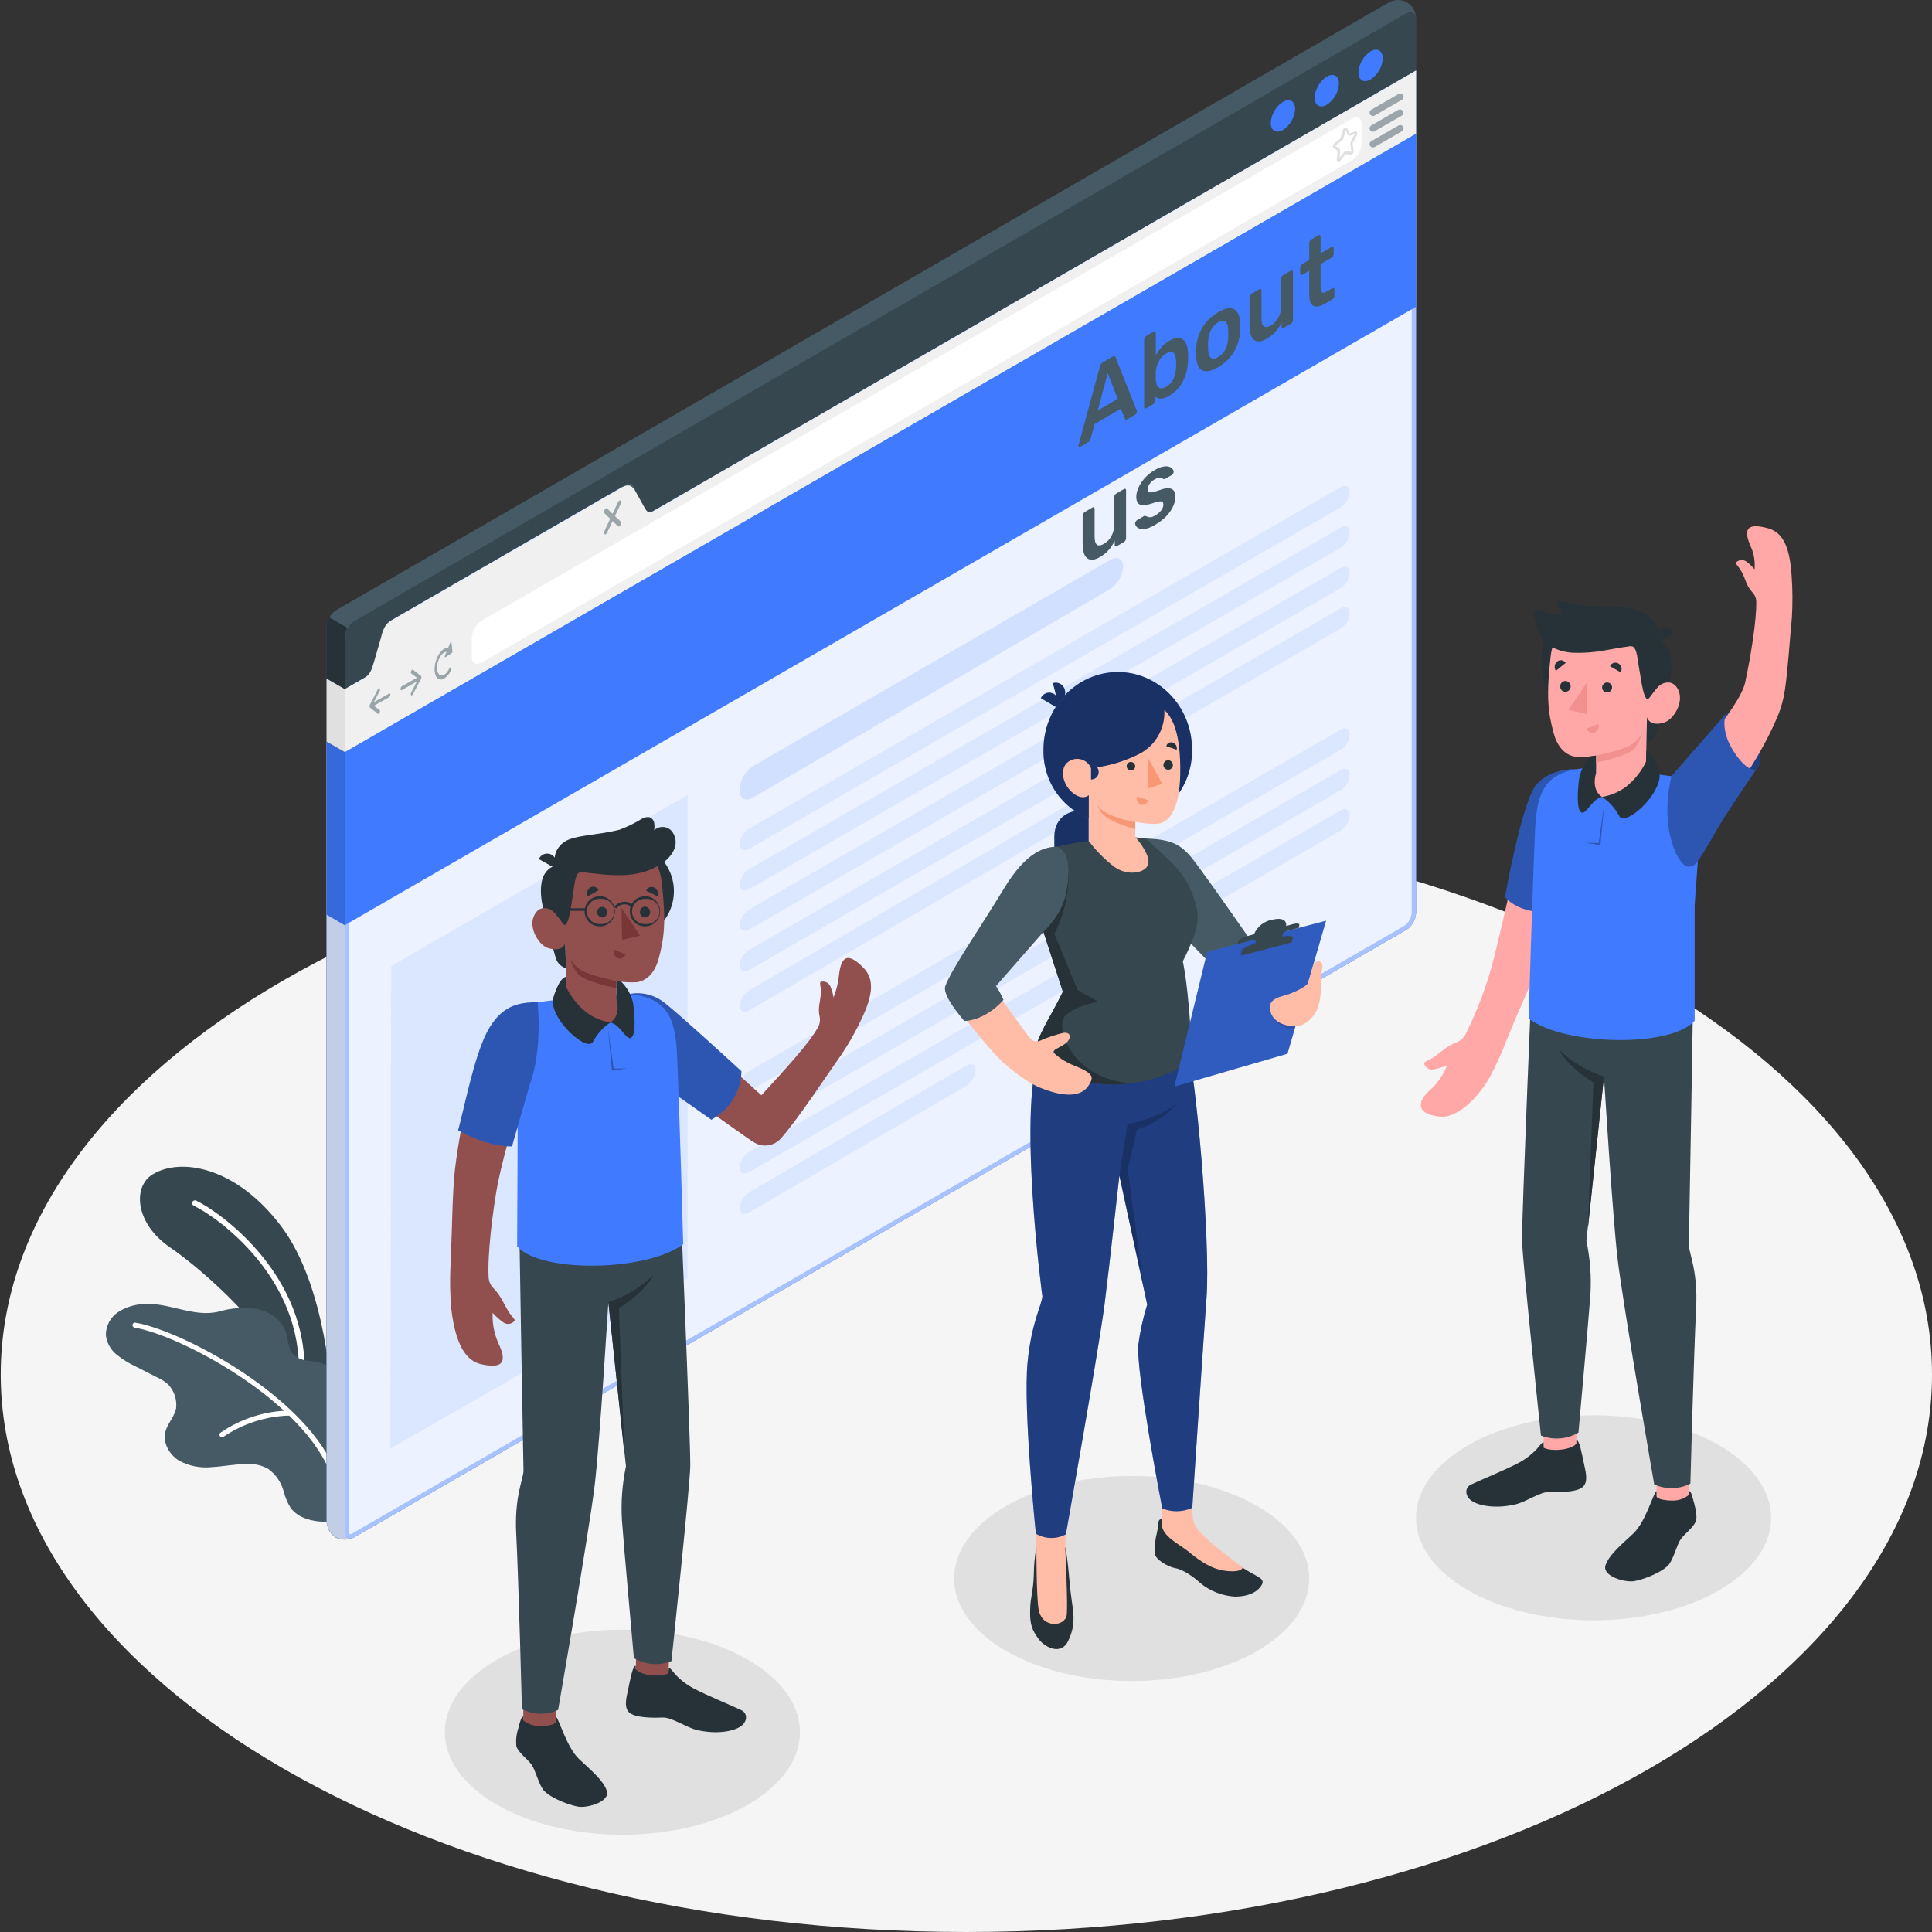 <svg width="400" height="400" viewBox="0 0 400 400" fill="none" xmlns="http://www.w3.org/2000/svg">
<rect x="0" y="0" width="400" height="400" fill="#333333" stroke="none"/>
<path d="M200.077 399.999C310.492 399.999 400.001 348.322 400.001 284.576C400.001 220.829 310.492 169.152 200.077 169.152C89.662 169.152 0.152 220.829 0.152 284.576C0.152 348.322 89.662 399.999 200.077 399.999Z" fill="#F5F5F5"/>
<path d="M234.297 348.031C254.599 348.031 271.057 338.53 271.057 326.809C271.057 315.088 254.599 305.586 234.297 305.586C213.995 305.586 197.537 315.088 197.537 326.809C197.537 338.53 213.995 348.031 234.297 348.031Z" fill="#E0E0E0"/>
<path d="M329.928 335.465C350.23 335.465 366.688 325.963 366.688 314.242C366.688 302.521 350.23 293.02 329.928 293.02C309.626 293.02 293.168 302.521 293.168 314.242C293.168 325.963 309.626 335.465 329.928 335.465Z" fill="#E0E0E0"/>
<path d="M128.858 379.855C149.16 379.855 165.618 370.354 165.618 358.633C165.618 346.912 149.16 337.41 128.858 337.41C108.556 337.41 92.098 346.912 92.098 358.633C92.098 370.354 108.556 379.855 128.858 379.855Z" fill="#E0E0E0"/>
<path d="M68.607 288.848C68.607 288.848 67.648 266.408 58.24 253.918C48.833 241.428 37.302 239.634 31.59 243.151C27.414 245.71 27.974 253.314 35.196 258.253C42.419 263.193 56.339 275.852 58.516 284.104L68.607 288.848Z" fill="#37474F"/>
<path d="M62.388 285.581C62.236 285.57 62.094 285.499 61.993 285.385C61.891 285.27 61.839 285.121 61.846 284.968C62.815 264.607 44.968 251.913 40.108 249.63C39.969 249.564 39.861 249.446 39.807 249.301C39.754 249.157 39.76 248.997 39.824 248.857C39.891 248.717 40.011 248.608 40.157 248.555C40.303 248.502 40.464 248.508 40.606 248.572C45.589 250.935 64.005 264.021 63.01 284.995C63.001 285.149 62.931 285.293 62.817 285.396C62.702 285.499 62.551 285.553 62.397 285.546L62.388 285.581Z" fill="white"/>
<path d="M64.166 281.758C62.884 281.741 61.65 281.261 60.693 280.408C59.6 279.209 59.689 277.37 59.183 275.824C58.356 273.283 55.851 271.56 53.239 271.018C50.591 270.605 47.884 270.787 45.315 271.551C40.074 272.839 35.037 269.615 29.787 269.997C27.893 270.057 26.05 270.632 24.457 271.658C23.671 272.178 23.027 272.885 22.583 273.717C22.14 274.548 21.91 275.477 21.916 276.419C22.096 277.979 22.873 279.408 24.084 280.408C25.298 281.405 26.635 282.241 28.064 282.895L32.674 285.249C33.471 285.603 34.206 286.083 34.851 286.671C35.46 287.323 35.919 288.101 36.197 288.95C36.474 289.798 36.564 290.697 36.459 291.583C36.103 293.36 34.682 294.71 34.229 296.452C33.669 298.735 35.064 301.178 37.072 302.412C39.157 303.541 41.537 304.006 43.894 303.745C46.248 303.612 48.576 303.141 50.93 303.096C52.523 302.982 54.114 303.331 55.514 304.1C57.094 305.245 58.233 306.898 58.738 308.782C59.044 309.991 59.529 311.146 60.178 312.211C60.978 313.222 62.055 313.978 63.278 314.387C65.643 315.258 68.242 315.258 70.607 314.387C72.552 313.641 73.503 311.447 74.231 309.546C74.959 307.556 75.306 305.446 75.253 303.327C75.141 297.882 73.91 292.518 71.637 287.568C70.545 285.294 68.972 283.02 66.556 282.238C65.773 282.015 64.974 281.854 64.166 281.758Z" fill="#455A64"/>
<path d="M69.214 306.174C69.107 306.174 69.002 306.141 68.914 306.079C68.827 306.017 68.761 305.929 68.725 305.827C63.244 290.112 37.313 276.441 27.861 274.868C27.794 274.857 27.73 274.833 27.672 274.797C27.614 274.761 27.564 274.714 27.525 274.659C27.485 274.604 27.457 274.541 27.441 274.475C27.426 274.409 27.424 274.34 27.435 274.273C27.446 274.206 27.47 274.142 27.506 274.084C27.542 274.026 27.589 273.976 27.644 273.937C27.699 273.897 27.762 273.869 27.828 273.853C27.894 273.838 27.963 273.836 28.03 273.847C37.695 275.446 64.141 289.42 69.782 305.481C69.806 305.546 69.817 305.614 69.814 305.683C69.81 305.752 69.793 305.819 69.763 305.882C69.734 305.944 69.692 305.999 69.64 306.045C69.588 306.09 69.528 306.125 69.463 306.147C69.383 306.175 69.298 306.184 69.214 306.174Z" fill="white"/>
<path d="M45.9 297.552C45.801 297.544 45.706 297.507 45.628 297.446C45.549 297.385 45.49 297.303 45.457 297.209C45.424 297.115 45.419 297.013 45.442 296.916C45.466 296.82 45.517 296.732 45.59 296.663C49.83 293.73 54.844 292.12 59.999 292.035C60.125 292.052 60.241 292.114 60.325 292.209C60.408 292.305 60.455 292.428 60.455 292.555C60.455 292.682 60.408 292.805 60.325 292.901C60.241 292.996 60.125 293.058 59.999 293.075C55.068 293.194 50.277 294.736 46.203 297.516C46.107 297.557 46.002 297.57 45.9 297.552Z" fill="white"/>
<path d="M69.497 318.322C68.938 317.942 68.476 317.436 68.149 316.845C67.822 316.254 67.638 315.595 67.613 314.92V129.797C67.652 129.101 67.854 128.424 68.203 127.82C68.551 127.217 69.037 126.704 69.621 126.323L287.41 0.577C287.989 0.213 288.656 0.014 289.34 0.001C290.023 -0.012 290.698 0.161 291.29 0.503C291.882 0.845 292.37 1.342 292.701 1.94C293.031 2.539 293.192 3.216 293.167 3.9V189.032C293.128 189.728 292.926 190.405 292.577 191.008C292.228 191.611 291.743 192.124 291.159 192.505L73.37 318.251C72.775 318.564 72.114 318.734 71.442 318.746C70.769 318.759 70.103 318.613 69.497 318.322Z" fill="#455A64"/>
<path d="M72.988 318.419H72.908C72.847 318.455 72.781 318.482 72.712 318.499H72.561C72.472 318.53 72.38 318.551 72.286 318.561C72.226 318.585 72.163 318.6 72.1 318.605L71.797 318.65C71.005 318.757 70.198 318.618 69.488 318.25C68.93 317.872 68.469 317.368 68.144 316.778C67.818 316.188 67.636 315.53 67.613 314.857V153.523L71.38 155.7V317.086C71.38 317.975 71.833 318.525 72.49 318.525C72.579 318.539 72.668 318.539 72.757 318.525C72.839 318.502 72.917 318.466 72.988 318.419Z" fill="#407BFF"/>
<path opacity="0.81" d="M72.988 318.419H72.908C72.847 318.455 72.781 318.482 72.712 318.499H72.561C72.472 318.53 72.38 318.551 72.286 318.561C72.226 318.585 72.163 318.6 72.1 318.605L71.797 318.65C71.005 318.757 70.198 318.618 69.488 318.25C68.93 317.872 68.469 317.368 68.144 316.778C67.818 316.188 67.636 315.53 67.613 314.857V153.523L71.38 155.7V317.086C71.38 317.975 71.833 318.525 72.49 318.525C72.579 318.539 72.668 318.539 72.757 318.525C72.839 318.502 72.917 318.466 72.988 318.419Z" fill="#E0E0E0"/>
<path d="M71.372 155.7L67.606 153.523V189.368L71.372 191.563V155.7Z" fill="#407BFF"/>
<path opacity="0.15" d="M71.372 155.7L67.606 153.523V189.368L71.372 191.563V155.7Z" fill="black"/>
<path d="M71.947 129.993C71.591 130.591 71.393 131.269 71.37 131.965V155.702L67.603 153.525V129.797C67.599 129.718 67.599 129.637 67.603 129.558C67.62 129.39 67.647 129.224 67.683 129.06C67.794 128.626 67.961 128.207 68.18 127.816L71.947 129.993Z" fill="#263238"/>
<path d="M293.165 3.91V14.623L133.518 106.79C132.417 107.429 131.52 106.905 131.52 105.635V101.575C131.52 100.305 130.631 99.798 129.512 100.42L80.892 128.501C80.309 128.882 79.823 129.395 79.474 129.998C79.125 130.601 78.923 131.279 78.885 131.974V136.025C78.847 136.72 78.646 137.397 78.299 138C77.952 138.604 77.468 139.117 76.886 139.499L71.369 142.715V132.054C71.407 131.359 71.607 130.683 71.954 130.079C72.302 129.476 72.786 128.963 73.368 128.581L291.166 2.755C292.267 2.115 293.165 2.631 293.165 3.91Z" fill="#37474F"/>
<path d="M293.174 189.04C293.133 189.734 292.931 190.409 292.582 191.011C292.234 191.613 291.748 192.124 291.166 192.504L73.368 318.25C72.266 318.881 71.369 318.365 71.369 317.086V142.712L76.886 139.532C77.987 138.892 79.782 129.174 80.892 128.534L128.695 100.933C129.805 100.293 132.417 107.471 133.518 106.832L293.165 14.621V189.04H293.174Z" fill="#407BFF"/>
<path opacity="0.9" d="M293.174 189.04C293.133 189.734 292.931 190.409 292.582 191.011C292.234 191.613 291.748 192.124 291.166 192.504L73.368 318.25C72.266 318.881 71.369 318.365 71.369 317.086V142.712L76.886 139.532C77.987 138.892 79.782 129.174 80.892 128.534L128.695 100.933C129.805 100.293 132.417 107.471 133.518 106.832L293.165 14.621V189.04H293.174Z" fill="white"/>
<g opacity="0.4">
<path d="M292.272 16.162V189.043C292.229 189.577 292.066 190.093 291.795 190.555C291.525 191.016 291.153 191.411 290.709 191.709L72.92 317.481C72.785 317.572 72.629 317.624 72.467 317.632C72.263 317.632 72.254 317.188 72.254 317.09V143.187L77.326 140.255C78.108 139.802 78.605 138.248 79.725 134.25C80.131 132.528 80.69 130.845 81.395 129.222L128.806 101.852C129.374 102.625 129.884 103.439 130.334 104.286C131.622 106.543 132.333 107.715 133.363 107.715C133.571 107.715 133.776 107.663 133.959 107.564L292.272 16.162ZM293.161 14.625L133.515 106.791C133.465 106.804 133.413 106.804 133.363 106.791C132.244 106.791 129.97 100.813 128.842 100.813C128.792 100.8 128.74 100.8 128.691 100.813L80.888 128.502C79.778 129.142 77.984 138.861 76.882 139.5L71.365 142.716V317.09C71.365 317.979 71.818 318.52 72.467 318.52C72.781 318.507 73.086 318.416 73.355 318.254L291.162 192.508C291.744 192.128 292.23 191.617 292.578 191.015C292.927 190.413 293.13 189.738 293.17 189.043V14.625H293.161Z" fill="#407BFF"/>
</g>
<path d="M71.369 155.699V191.562L293.165 63.524V27.652L71.369 155.699Z" fill="#407BFF"/>
<path d="M293.165 14.621V27.653L71.369 155.7V142.712L75.482 140.331C76.584 139.692 76.957 138.715 77.481 136.858L78.885 132.008C79.32 130.32 79.773 129.174 80.892 128.534L128.695 100.933C129.805 100.294 130.676 100.222 131.52 101.617L133.234 104.726C133.856 105.819 134.176 106.459 135.277 105.819L293.165 14.621Z" fill="#F0F0F0"/>
<path d="M283.766 10.627C285.161 9.828 286.289 10.476 286.289 12.084C286.241 12.96 285.988 13.812 285.55 14.571C285.112 15.331 284.5 15.976 283.766 16.455C282.38 17.254 281.252 16.606 281.252 14.998C281.3 14.124 281.552 13.273 281.989 12.514C282.426 11.754 283.034 11.108 283.766 10.627Z" fill="#407BFF"/>
<path d="M274.705 15.858C276.09 15.058 277.219 15.707 277.219 17.315C277.171 18.189 276.918 19.04 276.482 19.799C276.045 20.558 275.436 21.204 274.705 21.685C273.31 22.485 272.182 21.836 272.182 20.229C272.229 19.353 272.482 18.501 272.921 17.741C273.359 16.982 273.97 16.337 274.705 15.858Z" fill="#407BFF"/>
<path d="M265.619 21.088C267.004 20.289 268.142 20.937 268.142 22.545C268.092 23.42 267.838 24.271 267.4 25.03C266.962 25.79 266.352 26.435 265.619 26.916C264.224 27.724 263.096 27.067 263.096 25.459C263.143 24.583 263.396 23.731 263.835 22.972C264.273 22.213 264.884 21.567 265.619 21.088Z" fill="#407BFF"/>
<path opacity="0.5" d="M80.553 143.6L77.409 145.377L78.608 143.076C78.656 142.989 78.68 142.891 78.68 142.792C78.68 142.693 78.656 142.595 78.608 142.508C78.519 142.401 78.359 142.508 78.253 142.676L76.547 145.963C76.543 146.005 76.543 146.046 76.547 146.088C76.543 146.144 76.543 146.2 76.547 146.256C76.542 146.307 76.542 146.357 76.547 146.407C76.543 146.431 76.543 146.455 76.547 146.478L78.253 147.793C78.278 147.809 78.307 147.817 78.337 147.817C78.367 147.817 78.396 147.809 78.421 147.793C78.503 147.727 78.567 147.641 78.608 147.545C78.697 147.331 78.688 147.091 78.608 147.011L77.409 146.123L80.553 144.346C80.636 144.283 80.702 144.2 80.747 144.106C80.791 144.012 80.814 143.909 80.811 143.805C80.811 143.6 80.696 143.529 80.553 143.6Z" fill="#455A64"/>
<path opacity="0.5" d="M83.181 142.093L86.326 140.317L85.127 139.428C85.02 139.348 85.011 139.108 85.127 138.895C85.242 138.682 85.376 138.567 85.482 138.647L87.188 139.961C87.21 139.978 87.228 139.999 87.241 140.023C87.25 140.07 87.25 140.119 87.241 140.166C87.25 140.221 87.25 140.279 87.241 140.334C87.241 140.334 87.241 140.334 87.241 140.379C87.227 140.422 87.209 140.463 87.188 140.503L85.482 143.755C85.445 143.834 85.387 143.902 85.313 143.95C85.288 143.974 85.255 143.988 85.22 143.988C85.185 143.988 85.152 143.974 85.127 143.95C85.077 143.864 85.051 143.766 85.051 143.666C85.051 143.566 85.077 143.468 85.127 143.381L86.326 141.072L83.181 142.893C83.039 142.973 82.933 142.893 82.933 142.644C82.927 142.539 82.947 142.434 82.99 142.338C83.033 142.243 83.099 142.159 83.181 142.093Z" fill="#455A64"/>
<path opacity="0.5" d="M93.482 133.028C93.482 132.841 93.295 132.868 93.215 133.072L92.78 134.129C92.043 134.05 91.154 134.76 90.55 136.039C89.778 137.683 89.778 139.593 90.55 140.383C90.74 140.561 90.986 140.667 91.245 140.683C91.504 140.699 91.761 140.625 91.972 140.472C92.6 140.051 93.091 139.455 93.384 138.758C93.433 138.674 93.459 138.579 93.459 138.482C93.459 138.386 93.433 138.29 93.384 138.207C93.278 138.109 93.118 138.207 93.02 138.411C92.443 139.637 91.492 140.188 90.915 139.628C90.337 139.069 90.328 137.612 90.915 136.377C91.323 135.489 91.918 134.982 92.443 134.956L92.114 135.746C92.034 135.951 92.114 136.146 92.238 136.057L93.526 135.222C93.576 135.178 93.614 135.123 93.639 135.061C93.663 134.999 93.673 134.933 93.668 134.867L93.482 133.028Z" fill="#455A64"/>
<path opacity="0.5" d="M127.319 106.843L128.465 104.409C128.532 104.294 128.567 104.164 128.567 104.031C128.567 103.898 128.532 103.768 128.465 103.654C128.331 103.529 128.109 103.654 127.976 103.938L126.83 106.363L125.675 105.262C125.542 105.128 125.32 105.262 125.187 105.546C125.119 105.66 125.084 105.791 125.084 105.923C125.084 106.056 125.119 106.186 125.187 106.301L126.333 107.402L125.187 109.845C125.119 109.96 125.084 110.09 125.084 110.223C125.084 110.356 125.119 110.486 125.187 110.6C125.222 110.629 125.266 110.645 125.311 110.645C125.356 110.645 125.4 110.629 125.435 110.6C125.545 110.532 125.63 110.429 125.675 110.307L126.83 107.873L127.976 108.984C128.01 109.012 128.052 109.027 128.096 109.027C128.14 109.027 128.182 109.012 128.216 108.984C128.326 108.913 128.413 108.811 128.465 108.691C128.532 108.576 128.567 108.446 128.567 108.313C128.567 108.18 128.532 108.05 128.465 107.935L127.319 106.843Z" fill="#455A64"/>
<path d="M97.682 136.016V131.965C97.723 131.27 97.927 130.594 98.277 129.992C98.627 129.391 99.114 128.88 99.698 128.501L279.901 24.564C281.011 23.924 281.909 24.439 281.909 25.718V29.716C281.87 30.412 281.668 31.089 281.319 31.692C280.971 32.296 280.485 32.809 279.901 33.19L99.698 137.18C98.579 137.819 97.682 137.295 97.682 136.016Z" fill="white"/>
<path d="M277.158 33.448C277.111 33.458 277.063 33.458 277.016 33.448C276.922 33.401 276.846 33.324 276.801 33.229C276.756 33.134 276.744 33.027 276.767 32.924L276.962 31.245L276.145 30.659C276.087 30.616 276.04 30.56 276.009 30.495C275.978 30.43 275.964 30.358 275.967 30.286C275.968 30.163 275.995 30.043 276.047 29.932C276.099 29.822 276.175 29.724 276.269 29.646L277.442 28.758C277.481 28.722 277.509 28.676 277.522 28.625L278.046 26.901C278.076 26.775 278.141 26.661 278.234 26.571C278.327 26.481 278.444 26.42 278.57 26.395C278.649 26.392 278.728 26.413 278.796 26.453C278.863 26.494 278.918 26.554 278.952 26.626L279.423 27.639L280.489 27.23C280.564 27.198 280.647 27.19 280.727 27.207C280.806 27.225 280.879 27.267 280.933 27.328C281.003 27.434 281.04 27.559 281.04 27.687C281.04 27.815 281.003 27.94 280.933 28.047L280.045 29.646C280.036 29.693 280.036 29.741 280.045 29.788L280.249 31.236C280.261 31.355 280.247 31.474 280.207 31.587C280.167 31.699 280.103 31.801 280.018 31.885C279.971 31.941 279.911 31.985 279.843 32.013C279.774 32.041 279.701 32.052 279.627 32.045L278.57 31.911L277.549 33.279C277.499 33.334 277.439 33.377 277.371 33.406C277.304 33.435 277.231 33.45 277.158 33.448ZM276.483 30.188L277.3 30.774C277.369 30.832 277.42 30.907 277.45 30.991C277.48 31.075 277.486 31.166 277.469 31.254L277.371 32.64L278.259 31.52C278.31 31.448 278.378 31.39 278.457 31.351C278.537 31.313 278.624 31.294 278.712 31.299L279.77 31.432C279.77 31.432 279.814 31.29 279.77 31.218L279.565 29.77C279.551 29.61 279.585 29.449 279.663 29.309L280.551 27.709L279.574 28.083C279.527 28.103 279.477 28.114 279.426 28.115C279.376 28.115 279.325 28.106 279.278 28.087C279.231 28.068 279.188 28.04 279.152 28.004C279.116 27.968 279.087 27.925 279.068 27.878L278.632 26.99L278.108 28.713C278.065 28.872 277.971 29.012 277.842 29.113L276.669 30.002C276.586 30.039 276.52 30.105 276.483 30.188Z" fill="#E0E0E0"/>
<g opacity="0.5">
<path d="M284.257 24.011C284.103 24.012 283.953 23.963 283.83 23.869C283.708 23.776 283.62 23.645 283.58 23.497C283.54 23.348 283.551 23.19 283.611 23.049C283.671 22.907 283.776 22.789 283.91 22.714L289.542 19.462C289.621 19.416 289.708 19.386 289.799 19.374C289.889 19.361 289.981 19.367 290.069 19.39C290.157 19.413 290.24 19.453 290.313 19.508C290.386 19.563 290.447 19.632 290.493 19.711C290.539 19.79 290.569 19.877 290.582 19.967C290.594 20.058 290.588 20.15 290.565 20.238C290.542 20.326 290.502 20.409 290.447 20.482C290.392 20.554 290.323 20.616 290.244 20.662L284.603 23.922C284.497 23.981 284.378 24.012 284.257 24.011Z" fill="#455A64"/>
<path d="M284.256 27.27C284.134 27.27 284.014 27.238 283.908 27.177C283.802 27.116 283.714 27.029 283.652 26.923C283.606 26.844 283.576 26.757 283.564 26.666C283.553 26.575 283.559 26.483 283.583 26.394C283.607 26.306 283.648 26.223 283.704 26.151C283.76 26.078 283.83 26.018 283.91 25.973L289.542 22.712C289.701 22.64 289.881 22.628 290.047 22.681C290.213 22.734 290.354 22.847 290.442 22.998C290.53 23.149 290.558 23.327 290.521 23.497C290.485 23.668 290.386 23.819 290.244 23.921L284.603 27.172C284.498 27.234 284.378 27.268 284.256 27.27Z" fill="#455A64"/>
<path d="M284.26 30.522C284.137 30.522 284.017 30.49 283.912 30.429C283.806 30.369 283.717 30.281 283.656 30.176C283.61 30.097 283.58 30.011 283.568 29.92C283.556 29.83 283.563 29.739 283.587 29.651C283.611 29.563 283.652 29.481 283.708 29.41C283.764 29.338 283.834 29.279 283.913 29.234L289.545 25.974C289.624 25.928 289.711 25.898 289.801 25.885C289.892 25.873 289.984 25.878 290.072 25.901C290.16 25.925 290.243 25.965 290.316 26.02C290.389 26.075 290.45 26.144 290.496 26.223C290.542 26.302 290.572 26.389 290.584 26.479C290.597 26.569 290.591 26.661 290.568 26.75C290.545 26.838 290.505 26.921 290.45 26.993C290.395 27.066 290.326 27.127 290.247 27.173L284.606 30.433C284.5 30.493 284.381 30.524 284.26 30.522Z" fill="#455A64"/>
</g>
<path d="M71.372 142.668V155.7L67.606 153.523V140.5L71.372 142.668Z" fill="#E0E0E0"/>
<path d="M223.676 92.495C223.579 92.552 223.488 92.563 223.403 92.528C223.33 92.486 223.294 92.402 223.294 92.275C223.294 92.219 223.306 92.149 223.33 92.064L227.717 75.902C227.753 75.74 227.82 75.582 227.917 75.427C228.026 75.25 228.172 75.109 228.354 75.002L230.337 73.843C230.519 73.736 230.659 73.711 230.756 73.767C230.853 73.808 230.926 73.885 230.974 73.997L235.361 85.031C235.373 85.094 235.379 85.154 235.379 85.21C235.379 85.337 235.343 85.464 235.27 85.59C235.197 85.717 235.112 85.809 235.015 85.866L233.432 86.792C233.262 86.891 233.134 86.923 233.049 86.889C232.977 86.833 232.928 86.77 232.904 86.7L232.048 84.628L226.643 87.788L225.787 90.86C225.763 90.959 225.708 91.082 225.624 91.23C225.551 91.357 225.429 91.47 225.26 91.569L223.676 92.495ZM227.28 84.991L231.411 82.576L229.336 77.274L227.28 84.991ZM242.102 81.934C241.398 82.345 240.809 82.549 240.336 82.544C239.875 82.533 239.493 82.398 239.189 82.139V82.919C239.189 83.06 239.147 83.204 239.062 83.352C238.989 83.493 238.886 83.603 238.753 83.681L237.315 84.521C237.193 84.592 237.09 84.603 237.005 84.555C236.92 84.506 236.878 84.411 236.878 84.271V70.314C236.878 70.174 236.92 70.029 237.005 69.881C237.09 69.733 237.193 69.624 237.315 69.553L238.862 68.648C238.995 68.57 239.098 68.559 239.171 68.615C239.256 68.664 239.299 68.758 239.299 68.899V73.579C239.602 72.994 239.978 72.444 240.427 71.929C240.888 71.392 241.446 70.932 242.102 70.549C242.745 70.173 243.303 69.974 243.776 69.95C244.249 69.926 244.644 70.054 244.959 70.333C245.287 70.592 245.535 70.973 245.705 71.478C245.875 71.983 245.966 72.584 245.978 73.279C245.99 73.525 245.996 73.754 245.996 73.965C245.996 74.161 245.99 74.39 245.978 74.65C245.954 75.395 245.857 76.126 245.687 76.844C245.517 77.548 245.275 78.217 244.959 78.851C244.644 79.485 244.249 80.067 243.776 80.597C243.303 81.112 242.745 81.558 242.102 81.934ZM241.428 80.072C241.95 79.767 242.356 79.403 242.648 78.979C242.939 78.542 243.145 78.077 243.266 77.585C243.4 77.085 243.479 76.575 243.503 76.055C243.527 75.619 243.527 75.197 243.503 74.79C243.479 74.298 243.4 73.88 243.266 73.537C243.145 73.186 242.939 72.969 242.648 72.886C242.356 72.79 241.95 72.894 241.428 73.199C240.943 73.483 240.548 73.84 240.245 74.27C239.942 74.7 239.711 75.158 239.553 75.644C239.396 76.116 239.311 76.566 239.299 76.995C239.287 77.255 239.28 77.532 239.28 77.828C239.28 78.109 239.287 78.372 239.299 78.618C239.323 79.04 239.402 79.422 239.535 79.766C239.681 80.088 239.905 80.294 240.209 80.384C240.524 80.467 240.931 80.362 241.428 80.072ZM252.208 76.025C251.237 76.593 250.418 76.875 249.751 76.872C249.096 76.861 248.592 76.6 248.24 76.089C247.901 75.571 247.706 74.848 247.658 73.921C247.646 73.675 247.64 73.369 247.64 73.004C247.64 72.638 247.646 72.326 247.658 72.066C247.706 71.067 247.907 70.114 248.258 69.206C248.622 68.276 249.132 67.423 249.787 66.646C250.455 65.863 251.262 65.194 252.208 64.641C253.154 64.088 253.955 63.816 254.61 63.827C255.278 63.83 255.787 64.087 256.139 64.599C256.503 65.088 256.71 65.804 256.758 66.746C256.77 66.991 256.776 67.297 256.776 67.662C256.776 68.028 256.77 68.341 256.758 68.601C256.71 69.585 256.509 70.538 256.158 71.461C255.818 72.376 255.314 73.226 254.647 74.009C253.992 74.786 253.179 75.458 252.208 76.025ZM252.208 73.938C252.851 73.562 253.349 73.04 253.7 72.37C254.052 71.686 254.246 70.877 254.283 69.942C254.295 69.725 254.301 69.447 254.301 69.11C254.301 68.772 254.295 68.502 254.283 68.298C254.246 67.42 254.052 66.845 253.7 66.572C253.349 66.3 252.851 66.352 252.208 66.728C251.565 67.104 251.067 67.634 250.716 68.317C250.364 69.001 250.17 69.803 250.133 70.724C250.121 70.942 250.115 71.219 250.115 71.557C250.115 71.894 250.121 72.165 250.133 72.368C250.17 73.261 250.364 73.843 250.716 74.115C251.067 74.373 251.565 74.314 252.208 73.938ZM262.306 70.122C261.565 70.555 260.922 70.741 260.376 70.681C259.842 70.6 259.43 70.293 259.139 69.76C258.847 69.213 258.702 68.455 258.702 67.486V61.561C258.702 61.421 258.744 61.276 258.829 61.128C258.914 60.98 259.017 60.871 259.139 60.8L260.74 59.864C260.874 59.786 260.977 59.775 261.05 59.83C261.135 59.879 261.177 59.974 261.177 60.114V65.912C261.177 67.655 261.838 68.14 263.161 67.366C263.792 66.998 264.289 66.475 264.653 65.798C265.03 65.115 265.218 64.365 265.218 63.55V57.752C265.218 57.612 265.26 57.467 265.345 57.319C265.43 57.171 265.533 57.062 265.654 56.991L267.256 56.054C267.377 55.983 267.481 55.972 267.566 56.021C267.65 56.07 267.693 56.164 267.693 56.305V66.256C267.693 66.397 267.65 66.541 267.566 66.689C267.481 66.837 267.377 66.946 267.256 67.017L265.782 67.879C265.648 67.957 265.539 67.972 265.454 67.923C265.381 67.867 265.345 67.769 265.345 67.629V66.764C265.017 67.448 264.611 68.072 264.126 68.637C263.64 69.201 263.034 69.697 262.306 70.122ZM274.374 62.856C273.646 63.282 273.033 63.492 272.536 63.488C272.039 63.484 271.668 63.264 271.426 62.83C271.183 62.382 271.062 61.721 271.062 60.85V56.064L269.624 56.905C269.503 56.976 269.399 56.987 269.315 56.938C269.23 56.889 269.187 56.795 269.187 56.654V55.431C269.187 55.291 269.23 55.147 269.315 54.999C269.399 54.851 269.503 54.741 269.624 54.67L271.062 53.83V50.33C271.062 50.189 271.098 50.049 271.171 49.908C271.256 49.76 271.365 49.647 271.499 49.569L272.973 48.707C273.094 48.636 273.197 48.625 273.282 48.673C273.367 48.722 273.41 48.817 273.41 48.957V52.457L275.685 51.127C275.806 51.056 275.909 51.045 275.994 51.094C276.079 51.142 276.122 51.237 276.122 51.378V52.6C276.122 52.741 276.079 52.885 275.994 53.033C275.909 53.181 275.806 53.291 275.685 53.362L273.41 54.692V59.267C273.41 59.843 273.495 60.243 273.664 60.467C273.846 60.684 274.156 60.665 274.593 60.409L275.849 59.675C275.97 59.604 276.073 59.593 276.158 59.642C276.243 59.691 276.285 59.785 276.285 59.926V61.233C276.285 61.373 276.243 61.518 276.158 61.666C276.073 61.814 275.97 61.923 275.849 61.994L274.374 62.856ZM227.753 115.322C227.013 115.755 226.37 115.941 225.824 115.881C225.29 115.799 224.877 115.492 224.586 114.96C224.295 114.413 224.149 113.655 224.149 112.685V106.761C224.149 106.621 224.192 106.476 224.277 106.328C224.362 106.18 224.465 106.071 224.586 106L226.188 105.063C226.321 104.985 226.424 104.974 226.497 105.03C226.582 105.079 226.625 105.174 226.625 105.314V111.112C226.625 112.855 227.286 113.339 228.608 112.566C229.239 112.197 229.737 111.675 230.101 110.998C230.477 110.314 230.665 109.565 230.665 108.75V102.952C230.665 102.811 230.708 102.667 230.792 102.519C230.877 102.371 230.981 102.262 231.102 102.191L232.704 101.254C232.825 101.183 232.928 101.172 233.013 101.221C233.098 101.27 233.14 101.364 233.14 101.505V111.456C233.14 111.596 233.098 111.741 233.013 111.889C232.928 112.037 232.825 112.146 232.704 112.217L231.229 113.079C231.096 113.157 230.987 113.172 230.902 113.123C230.829 113.067 230.792 112.969 230.792 112.828V111.964C230.465 112.648 230.058 113.272 229.573 113.837C229.088 114.401 228.481 114.897 227.753 115.322ZM239.13 108.671C238.402 109.097 237.777 109.364 237.255 109.472C236.746 109.573 236.327 109.572 236 109.468C235.672 109.364 235.429 109.211 235.272 109.008C235.114 108.805 235.029 108.609 235.017 108.419C235.005 108.272 235.041 108.131 235.126 107.997C235.223 107.842 235.326 107.732 235.435 107.669L236.873 106.828C236.922 106.8 236.964 106.782 237.001 106.775C237.037 106.767 237.086 106.781 237.146 106.816C237.304 106.878 237.468 106.944 237.638 107.014C237.82 107.076 238.032 107.099 238.275 107.084C238.517 107.055 238.821 106.933 239.185 106.721C239.658 106.444 240.052 106.108 240.368 105.713C240.695 105.296 240.859 104.884 240.859 104.477C240.859 104.182 240.786 103.985 240.641 103.888C240.507 103.783 240.252 103.77 239.876 103.85C239.5 103.915 238.966 104.065 238.275 104.301C237.595 104.516 237.031 104.614 236.582 104.595C236.133 104.576 235.799 104.42 235.581 104.126C235.363 103.832 235.253 103.404 235.253 102.842C235.253 102.294 235.393 101.692 235.672 101.037C235.963 100.361 236.388 99.698 236.946 99.048C237.516 98.391 238.22 97.819 239.057 97.329C239.712 96.946 240.283 96.711 240.768 96.624C241.253 96.523 241.654 96.521 241.969 96.617C242.297 96.707 242.546 96.85 242.716 97.046C242.885 97.227 242.976 97.42 242.989 97.624C243.001 97.771 242.964 97.919 242.879 98.067C242.794 98.201 242.697 98.3 242.588 98.364L241.241 99.151C241.181 99.187 241.126 99.205 241.078 99.205C241.029 99.205 240.98 99.198 240.932 99.185C240.798 99.122 240.653 99.06 240.495 98.997C240.337 98.935 240.143 98.915 239.913 98.937C239.694 98.938 239.403 99.045 239.039 99.258C238.578 99.528 238.226 99.853 237.983 100.234C237.741 100.6 237.619 100.96 237.619 101.311C237.619 101.55 237.674 101.729 237.783 101.848C237.905 101.945 238.141 101.969 238.493 101.918C238.845 101.866 239.379 101.716 240.095 101.466C240.908 101.159 241.551 101.037 242.024 101.097C242.509 101.137 242.849 101.318 243.043 101.64C243.249 101.941 243.353 102.351 243.353 102.871C243.353 103.504 243.189 104.169 242.861 104.866C242.546 105.557 242.072 106.234 241.442 106.898C240.823 107.541 240.052 108.132 239.13 108.671Z" fill="#455A64"/>
<path opacity="0.1" d="M80.992 200.02L142.333 164.602V264.603L80.814 299.924L80.992 200.02Z" fill="#407BFF"/>
<path opacity="0.15" d="M155.854 158.641L229.854 115.92C231.346 115.032 232.519 115.707 232.519 117.368C232.463 118.287 232.193 119.181 231.73 119.977C231.267 120.773 230.625 121.449 229.854 121.952L155.845 165.153C154.361 166.041 153.18 165.33 153.18 163.616V163.305C153.23 162.373 153.498 161.465 153.962 160.655C154.426 159.845 155.074 159.155 155.854 158.641Z" fill="#407BFF"/>
<path opacity="0.1" d="M155.079 171.586L277.53 100.891C278.596 100.278 279.458 100.714 279.458 101.859C279.411 102.507 279.212 103.134 278.877 103.689C278.542 104.245 278.08 104.714 277.53 105.058L155.079 175.752C154.022 176.365 153.16 175.93 153.16 174.784C153.207 174.138 153.405 173.512 153.738 172.956C154.071 172.401 154.531 171.931 155.079 171.586Z" fill="#407BFF"/>
<path opacity="0.1" d="M155.079 179.953L277.53 109.258C278.596 108.645 279.458 109.081 279.458 110.227C279.411 110.874 279.212 111.501 278.877 112.057C278.542 112.612 278.08 113.081 277.53 113.425L155.079 184.12C154.022 184.733 153.16 184.297 153.16 183.142C153.208 182.498 153.407 181.873 153.74 181.319C154.073 180.766 154.532 180.298 155.079 179.953Z" fill="#407BFF"/>
<path opacity="0.1" d="M155.079 188.312L277.53 117.617C278.596 117.005 279.458 117.44 279.458 118.595C279.409 119.24 279.21 119.865 278.875 120.42C278.54 120.974 278.079 121.441 277.53 121.784L155.079 192.461C154.022 193.074 153.16 192.639 153.16 191.484C153.212 190.843 153.413 190.222 153.746 189.672C154.079 189.121 154.535 188.656 155.079 188.312Z" fill="#407BFF"/>
<path opacity="0.1" d="M155.079 196.68L277.53 125.985C278.596 125.372 279.458 125.807 279.458 126.953C279.411 127.6 279.212 128.227 278.877 128.783C278.542 129.339 278.08 129.808 277.53 130.151L155.079 200.846C154.022 201.459 153.16 201.024 153.16 199.878C153.207 199.232 153.405 198.605 153.738 198.05C154.071 197.494 154.531 197.025 155.079 196.68Z" fill="#407BFF"/>
<path opacity="0.1" d="M155.079 205.049L240.521 155.301C241.578 154.688 242.44 155.123 242.44 156.278C242.392 156.923 242.193 157.547 241.86 158.101C241.527 158.655 241.068 159.123 240.521 159.467L155.079 209.215C154.022 209.828 153.16 209.393 153.16 208.238C153.208 207.593 153.407 206.969 153.74 206.415C154.073 205.861 154.532 205.393 155.079 205.049Z" fill="#407BFF"/>
<path opacity="0.1" d="M155.079 221.777L277.53 151.083C278.596 150.47 279.458 150.905 279.458 152.051C279.411 152.698 279.212 153.325 278.877 153.881C278.542 154.436 278.08 154.905 277.53 155.249L155.079 225.944C154.022 226.557 153.16 226.121 153.16 224.975C153.207 224.329 153.405 223.703 153.738 223.148C154.071 222.592 154.531 222.123 155.079 221.777Z" fill="#407BFF"/>
<path opacity="0.1" d="M155.079 230.149L277.53 159.454C278.596 158.841 279.458 159.276 279.458 160.422C279.411 161.069 279.212 161.696 278.877 162.252C278.542 162.808 278.08 163.276 277.53 163.62L155.079 234.315C154.022 234.928 153.16 234.493 153.16 233.338C153.208 232.693 153.407 232.069 153.74 231.515C154.073 230.961 154.532 230.493 155.079 230.149Z" fill="#407BFF"/>
<path opacity="0.1" d="M155.079 238.504L277.53 167.809C278.596 167.196 279.458 167.631 279.458 168.786C279.409 169.432 279.21 170.057 278.875 170.611C278.54 171.165 278.079 171.632 277.53 171.975L155.079 242.679C154.022 243.292 153.16 242.857 153.16 241.702C153.208 241.056 153.407 240.43 153.74 239.875C154.073 239.32 154.532 238.85 155.079 238.504Z" fill="#407BFF"/>
<path opacity="0.1" d="M155.08 246.873L200.084 220.614C201.141 220.001 202.003 220.436 202.003 221.591C201.955 222.235 201.756 222.86 201.423 223.414C201.09 223.968 200.631 224.436 200.084 224.78L155.089 251.04C154.032 251.653 153.17 251.217 153.17 250.071C153.216 249.426 153.412 248.8 153.744 248.245C154.076 247.689 154.533 247.219 155.08 246.873Z" fill="#407BFF"/>
<path d="M318.715 198.854C325.226 177.729 331.56 163.808 325.102 159.5C319.097 160.619 316.405 163.595 315.126 171.519C313.784 179.825 310.995 191.41 309.369 198.09C307.964 203.673 305.953 209.085 303.373 214.231C302.984 214.944 302.354 215.495 301.596 215.786C299.589 216.576 298.629 217.563 296.995 218.771C295.706 219.659 294.765 219.783 294.827 220.165C294.932 220.594 295.202 220.964 295.577 221.197C295.952 221.429 296.404 221.506 296.835 221.409C297.8 221.227 298.739 220.928 299.633 220.521C298.865 222.467 297.668 224.216 296.133 225.638C292.979 228.303 293.468 230.906 298.523 231.208C300.299 231.314 304.537 229.662 308.437 223.026C309.755 220.552 310.915 217.998 311.91 215.377C314.628 208.572 317.409 203.118 318.715 198.854Z" fill="#FFA8A7"/>
<path d="M326.23 159.255C326.23 159.255 321.219 158.997 318.181 162.346C315.143 165.695 311.607 185.701 311.607 185.701C311.607 185.701 314.93 190.267 323.689 188.366L326.23 159.255Z" fill="#407BFF"/>
<path opacity="0.3" d="M326.23 159.255C326.23 159.255 321.219 158.997 318.181 162.346C315.143 165.695 311.607 185.701 311.607 185.701C311.607 185.701 314.93 190.267 323.689 188.366L326.23 159.255Z" fill="black"/>
<path d="M349.692 301.176H342.967V313.168H349.692V301.176Z" fill="#FFA8A7"/>
<path d="M326.371 300.533L319.646 300.782L319.309 288.088L326.371 287.848V300.533Z" fill="#FFA8A7"/>
<path d="M350.644 197.346C350.644 204.035 349.658 257.869 349.658 257.869C349.809 259.797 351.541 263.35 351.168 270.741C350.662 280.779 349.978 307.163 349.978 307.163C348.824 307.757 347.549 308.081 346.252 308.108C344.954 308.136 343.667 307.868 342.489 307.323C342.489 307.323 336.128 270.768 334.929 260.809C333.872 252.13 332.086 222.886 332.086 222.886L328.444 256.883C329.22 260.542 329.501 264.289 329.279 268.023C328.959 272.624 326.8 296.601 326.8 296.601C325.638 297.286 324.334 297.697 322.989 297.804C321.644 297.91 320.292 297.708 319.036 297.214C319.036 297.214 315.207 261.111 315.127 256.883C315.039 252.068 317.366 197.266 317.366 197.266L350.644 197.346Z" fill="#37474F"/>
<path d="M342.967 309.722V308.718C342.319 309.012 340.826 314.937 338.161 317.495C336.038 319.503 333.142 321.83 332.405 324.078C331.668 326.325 336.438 327.711 338.419 327.347C340.72 326.921 344.717 325.233 345.712 323.66C346.707 322.088 347.187 319.787 348.004 318.641C348.822 317.495 350.669 316.216 351.131 314.883C351.38 314.155 351.131 312.556 350.749 311.206C350.367 309.855 350.101 308.603 349.692 308.718V309.482C348.749 310.264 347.559 310.686 346.334 310.673C345.348 310.699 342.958 310.495 342.967 309.722Z" fill="#263238"/>
<path d="M319.575 298.616C319.229 298.616 318.945 299.14 318.172 300.011C317.03 301.215 315.694 302.218 314.219 302.978C311.696 304.293 306.801 306.309 304.58 307.349C303.203 307.997 303.265 309.738 304.695 310.733C306.126 311.728 309.581 312.439 313.73 311.471C315.986 310.947 318.936 308.806 320.792 308.886C322.649 308.966 326.123 308.983 327.517 307.997C328.912 307.011 328.343 304.906 327.953 303.094C327.526 301.121 327.002 298.039 326.371 298.172V298.856C325.563 300.127 321.388 300.633 319.611 299.745L319.575 298.616Z" fill="#263238"/>
<path d="M332.084 222.893C328.584 221.751 325.385 219.838 322.721 217.297C322.721 217.297 324.497 220.85 329.899 224.102L328.753 254.465L332.084 222.893Z" fill="#263238"/>
<path d="M347.142 160.85C347.142 160.85 352.401 161.338 352.027 171.359L350.864 187.349V211.335C345.916 216.94 323.991 216.523 316.484 210.882C316.484 210.882 317.328 182.517 317.835 171.599C318.199 163.844 319.984 159.935 327.607 159.082L336.979 159.491L347.142 160.85Z" fill="#407BFF"/>
<path opacity="0.3" d="M332.191 166.109L330.983 174.531L328.176 174.478L331.347 174.984L332.191 166.109Z" fill="black"/>
<path d="M339.21 138.269C339.264 140.98 338.241 143.603 336.364 145.56C334.486 147.517 331.909 148.649 329.198 148.707C323.663 148.707 319.426 144.026 319.177 138.278C318.742 128.089 323.663 127.84 329.198 127.84C331.908 127.898 334.483 129.029 336.36 130.984C338.237 132.939 339.262 135.559 339.21 138.269Z" fill="#263238"/>
<path d="M344.887 143.43C344.887 143.43 343.35 150.945 342.737 152.18C342.34 152.933 341.664 153.501 340.854 153.761L340.96 148.476L344.887 143.43Z" fill="#263238"/>
<path d="M342.985 132.663C342.985 132.663 344.086 132.388 345.259 134.218C346.263 135.781 346.494 139.299 344.913 143.43L342.025 143.776L342.985 132.663Z" fill="#263238"/>
<path d="M341.153 143.776C341.731 144.141 342.557 142.977 343.277 142.195C343.996 141.413 346.324 140.356 347.496 142.906C348.669 145.455 346.466 148.955 344.627 149.559C341.455 150.599 340.985 148.476 340.985 148.476L340.736 160.38C336.534 166.891 327.002 166.651 330.431 160.069V156.444C329.02 156.679 327.587 156.756 326.158 156.675C323.831 156.293 322.365 154.383 321.654 151.754C320.517 147.534 320.091 144.132 321.05 135.826C322.116 126.72 332.279 126.64 337.778 130.273C343.277 133.907 341.153 143.776 341.153 143.776Z" fill="#FFA8A7"/>
<path d="M340.788 157.716C339.811 159.716 338.407 161.478 336.675 162.877C335.204 163.964 333.496 164.689 331.691 164.991C333.18 166 334.4 167.357 335.245 168.944C336.302 171.254 343.702 164.884 343.631 160.363C343.631 160.363 342.476 155.823 340.877 155.539L340.788 157.716Z" fill="#263238"/>
<path d="M331.694 164.991C331.694 164.991 329.411 163.863 330.433 160.07V156.445L329.429 156.579C328.259 157.719 327.429 159.161 327.03 160.745C326.799 161.784 326.231 167.043 327.235 168.083C328.239 169.122 329.642 165.275 331.694 164.991Z" fill="#263238"/>
<path d="M337.265 133.827C337.524 133.77 337.795 133.785 338.046 133.871C338.935 134.262 339.095 136.945 339.246 137.718C339.752 140.321 340.178 144.736 341.155 144.753C341.449 144.753 342.559 142.843 343.279 142.159C344.283 141.209 342.985 132.627 342.985 132.627C343.25 131.886 343.301 131.086 343.131 130.317C342.961 129.549 342.578 128.844 342.026 128.283C340.249 126.222 337.389 125.76 334.804 125.618C331.757 125.45 328.665 125.681 325.663 125.014C324.719 124.752 323.761 124.547 322.793 124.401C322.752 124.384 322.709 124.375 322.664 124.375C322.62 124.375 322.576 124.384 322.536 124.401C322.438 124.481 322.456 124.632 322.482 124.757C322.67 125.656 322.988 126.524 323.424 127.333C321.637 127.192 319.872 126.843 318.165 126.293C318.067 126.263 317.961 126.263 317.863 126.293C317.659 126.356 317.623 126.622 317.641 126.835C317.756 128.985 318.778 132.237 320.528 133.498C322.079 134.514 323.88 135.082 325.734 135.141C330.442 135.319 333.338 134.324 337.265 133.827Z" fill="#263238"/>
<path d="M342.984 133.117L346.493 131.153C346.386 130.912 346.229 130.695 346.034 130.517C345.838 130.34 345.607 130.205 345.357 130.121C345.106 130.037 344.84 130.007 344.577 130.032C344.314 130.057 344.059 130.136 343.828 130.265C343.361 130.553 343.017 131.003 342.861 131.53C342.706 132.056 342.749 132.621 342.984 133.117Z" fill="#263238"/>
<path d="M330.439 156.448C330.439 156.448 335.636 155.356 337.457 154.352C338.536 153.758 339.412 152.855 339.972 151.758C339.701 152.861 339.215 153.899 338.541 154.814C337.218 156.59 330.439 157.887 330.439 157.887V156.448Z" fill="#F28F8F"/>
<path d="M331.693 142.426C331.712 142.626 331.789 142.817 331.914 142.975C332.039 143.132 332.207 143.25 332.398 143.314C332.589 143.378 332.794 143.385 332.989 143.335C333.184 143.284 333.359 143.178 333.495 143.03C333.631 142.881 333.721 142.696 333.753 142.498C333.786 142.299 333.761 142.096 333.68 141.911C333.599 141.727 333.467 141.57 333.299 141.46C333.13 141.349 332.934 141.29 332.733 141.289C332.589 141.294 332.448 141.327 332.317 141.387C332.187 141.447 332.07 141.532 331.973 141.638C331.876 141.744 331.801 141.869 331.753 142.004C331.705 142.139 331.685 142.283 331.693 142.426Z" fill="#263238"/>
<path d="M333.338 137.934L335.568 139.213C335.729 138.906 335.772 138.55 335.688 138.212C335.605 137.875 335.401 137.58 335.115 137.383C334.965 137.288 334.797 137.226 334.622 137.202C334.446 137.179 334.267 137.194 334.098 137.246C333.929 137.298 333.773 137.387 333.642 137.506C333.511 137.625 333.407 137.771 333.338 137.934Z" fill="#263238"/>
<path d="M330.912 149.926L328.531 150.814C328.578 150.978 328.658 151.13 328.767 151.261C328.875 151.393 329.009 151.5 329.161 151.578C329.312 151.655 329.478 151.701 329.648 151.711C329.818 151.722 329.988 151.698 330.148 151.64C330.465 151.499 330.718 151.246 330.859 150.93C331 150.613 331.019 150.255 330.912 149.926Z" fill="#F28F8F"/>
<path d="M322.128 138.882L324.162 137.248C324.071 137.105 323.95 136.983 323.807 136.89C323.665 136.797 323.504 136.736 323.336 136.709C323.168 136.683 322.996 136.693 322.833 136.739C322.669 136.784 322.516 136.864 322.386 136.972C322.114 137.203 321.937 137.525 321.89 137.878C321.842 138.231 321.927 138.589 322.128 138.882Z" fill="#263238"/>
<path d="M323.022 142.118C323.016 142.259 323.039 142.401 323.088 142.534C323.137 142.668 323.212 142.79 323.309 142.894C323.405 142.998 323.522 143.082 323.651 143.141C323.78 143.2 323.92 143.232 324.062 143.237C324.361 143.237 324.648 143.118 324.86 142.906C325.071 142.695 325.19 142.408 325.19 142.109C325.19 141.809 325.071 141.522 324.86 141.311C324.648 141.099 324.361 140.98 324.062 140.98C323.774 140.997 323.505 141.125 323.31 141.337C323.116 141.55 323.013 141.83 323.022 142.118Z" fill="#263238"/>
<path d="M328.603 141.246L328.478 147.829L324.738 146.967L328.603 141.246Z" fill="#F28F8F"/>
<path d="M357.376 147.865C358.877 145.875 361.916 150.29 363.319 153.337C364.723 156.384 364.749 158.108 363.595 159.316C362.44 160.524 360.263 159.796 358.087 156.909C355.91 154.021 356.514 149.331 357.376 147.865Z" fill="#407BFF"/>
<path opacity="0.5" d="M357.376 147.865C358.877 145.875 361.916 150.29 363.319 153.337C364.723 156.384 364.749 158.108 363.595 159.316C362.44 160.524 360.263 159.796 358.087 156.909C355.91 154.021 356.514 149.331 357.376 147.865Z" fill="black"/>
<path d="M367.985 148.451C362.655 160.888 355.237 167.897 351.906 175.901C347.544 175.608 344.141 165.063 347.393 160.559C347.393 160.559 360.167 146.727 361.322 141.291C362.353 136.467 363.73 128.507 363.614 124.412C363.568 123.745 363.288 123.116 362.824 122.635C361.482 121.187 361.482 120.032 360.62 118.442C359.954 117.199 359.217 116.737 359.43 116.452C359.706 116.157 360.084 115.976 360.487 115.947C360.89 115.917 361.29 116.04 361.607 116.292C362.223 116.743 362.776 117.275 363.25 117.874C363.414 116.277 363.154 114.665 362.495 113.201C361.011 109.843 361.376 108.137 365.897 109.328C368.74 110.083 370.517 112.446 370.943 119.26C371.141 122.095 371.158 124.941 370.996 127.779C370.499 133.029 370.188 138.501 369.54 142.881C369.26 144.796 368.737 146.667 367.985 148.451Z" fill="#FFA8A7"/>
<path d="M346.058 160.709L357.322 147.828C357.322 147.828 355.981 150.964 358.912 155.539C361.844 160.114 363.585 159.314 363.585 159.314C363.585 159.314 356.931 169.024 355.155 172.275C353.378 175.527 351.521 178.272 351.521 178.272C351.325 178.651 351.019 178.963 350.644 179.167C350.269 179.371 349.841 179.459 349.416 179.418C347.764 179.418 343.384 172.08 346.058 160.709Z" fill="#407BFF"/>
<path opacity="0.3" d="M346.058 160.709L357.322 147.828C357.322 147.828 355.981 150.964 358.912 155.539C361.844 160.114 363.585 159.314 363.585 159.314C363.585 159.314 356.931 169.024 355.155 172.275C353.378 175.527 351.521 178.272 351.521 178.272C351.325 178.651 351.019 178.963 350.644 179.167C350.269 179.371 349.841 179.459 349.416 179.418C347.764 179.418 343.384 172.08 346.058 160.709Z" fill="black"/>
<path d="M254.647 189.66L259.95 196.723L254.247 203.252L246.9 194.662L254.647 189.66Z" fill="#F28F8F"/>
<path d="M237.283 173.598C241.912 173.811 244.115 174.486 246.54 177.382C248.965 180.278 261.082 197.787 261.082 197.787C261.082 197.787 258.941 203.793 254.251 203.277L245.731 194.492L237.283 173.598Z" fill="#455A64"/>
<path d="M214.574 320.285C214.244 322.127 214.066 323.993 214.041 325.864C213.978 329.24 213.357 330.448 213.277 333.22C213.179 336.391 213.73 337.581 215.053 339.358C216.377 341.135 219.717 342.76 221.147 339.749C222.578 336.737 222.391 334.765 221.929 331.647C221.467 328.529 221.396 326.655 221.13 324.203C220.881 322.035 220.597 320.392 220.597 320.392L214.574 320.285Z" fill="#263238"/>
<path d="M224.178 293.732L213.029 293.527C213.198 300.972 214.38 313.355 214.575 320.329C214.575 321.644 214.575 330.536 215.037 333.245C215.783 337.305 220.598 336.754 220.856 334.329C221.113 331.904 220.545 321.51 220.563 320.435C220.518 315.994 222.615 304.285 223.716 296.246C223.77 295.81 224.125 294.069 224.178 293.732Z" fill="#FFBDA7"/>
<path d="M240.55 314.5C240.55 314.5 239.982 314.5 239.884 314.997C239.786 315.495 239.751 316.437 239.52 317.36C239.141 318.809 239.009 320.31 239.129 321.802C239.315 322.842 241.687 324.387 243.313 324.663C244.939 324.938 247.222 326.537 248.492 327.736C250.532 329.42 253.056 330.41 255.697 330.561C258.362 330.561 260.289 329.673 261.178 328.216C262.066 326.759 260.369 326.59 257.278 324.583L254.871 323.019C249.976 319.821 248.181 318.107 246.795 314.909L240.55 314.5Z" fill="#263238"/>
<path d="M246.831 312.762C246.751 310.452 247.923 293.484 247.923 293.484L238.338 294.568C240.612 308.089 240.79 312.699 240.532 314.672C240.484 314.854 240.463 315.043 240.47 315.231C240.47 317.896 243.446 319.282 245.8 321.032C246.688 321.725 249.06 323.857 251.814 324.79C253.591 325.403 256.887 325.678 257.304 324.55C254.497 322.4 250.659 319.593 248.421 317.132C247.319 315.942 246.911 315.054 246.831 312.762Z" fill="#FFBDA7"/>
<path d="M215.615 216.768C210.392 228.192 215.811 268.416 215.811 268.416C215.651 270.273 213.528 273.915 212.746 282.079C211.813 291.709 214.461 317.515 214.461 317.515C215.394 318.082 216.46 318.392 217.552 318.415C218.644 318.439 219.722 318.174 220.679 317.649C220.679 317.649 227.422 279.734 228.674 270.158C229.731 261.789 231.757 243.4 231.757 243.4L237.513 270.104C236.669 272.801 236.057 275.565 235.683 278.366C235.141 283.998 240.631 312.292 240.631 312.292C241.621 312.7 242.684 312.9 243.754 312.879C244.824 312.857 245.878 312.615 246.85 312.168C246.85 312.168 249.275 275.621 249.79 268.834C250.679 257.427 247.614 221.849 245.526 215.098L215.615 216.768Z" fill="#407BFF"/>
<path opacity="0.5" d="M215.615 216.768C210.392 228.192 215.811 268.416 215.811 268.416C215.651 270.273 213.528 273.915 212.746 282.079C211.813 291.709 214.461 317.515 214.461 317.515C215.394 318.082 216.46 318.392 217.552 318.415C218.644 318.439 219.722 318.174 220.679 317.649C220.679 317.649 227.422 279.734 228.674 270.158C229.731 261.789 231.757 243.4 231.757 243.4L237.513 270.104C236.669 272.801 236.057 275.565 235.683 278.366C235.141 283.998 240.631 312.292 240.631 312.292C241.621 312.7 242.684 312.9 243.754 312.879C244.824 312.857 245.878 312.615 246.85 312.168C246.85 312.168 249.275 275.621 249.79 268.834C250.679 257.427 247.614 221.849 245.526 215.098L215.615 216.768Z" fill="black"/>
<path opacity="0.2" d="M231.738 243.397L233.435 232.791C233.435 232.791 240.613 231.307 243.873 228.242C241.625 230.879 238.683 232.833 235.381 233.883L233.471 242.056L236.811 266.779L231.738 243.397Z" fill="black"/>
<path d="M218.297 181.296L225.404 183.144V168.104C221.477 167.083 218.297 169.348 218.297 173.168V181.296Z" fill="#407BFF"/>
<path opacity="0.6" d="M218.297 181.296L225.404 183.144V168.104C221.477 167.083 218.297 169.348 218.297 173.168V181.296Z" fill="black"/>
<path d="M232.368 170.252L229.819 170.199C222.037 170.012 215.872 163.305 216.04 155.203C216.04 146.373 222.881 139.213 231.356 139.133C239.831 139.089 246.742 146.24 246.786 155.034V155.923C246.573 164.033 240.133 170.421 232.368 170.252Z" fill="#407BFF"/>
<path opacity="0.6" d="M232.368 170.252L229.819 170.199C222.037 170.012 215.872 163.305 216.04 155.203C216.04 146.373 222.881 139.213 231.356 139.133C239.831 139.089 246.742 146.24 246.786 155.034V155.923C246.573 164.033 240.133 170.421 232.368 170.252Z" fill="black"/>
<path d="M220.455 142.817C220.393 142.559 220.279 142.317 220.119 142.106C219.959 141.894 219.758 141.718 219.527 141.588C219.296 141.458 219.04 141.377 218.777 141.35C218.513 141.323 218.247 141.351 217.994 141.431L218.678 144.096C218.537 143.916 218.362 143.766 218.163 143.652C217.933 143.522 217.677 143.441 217.414 143.416C217.15 143.39 216.884 143.42 216.633 143.504C216.382 143.588 216.151 143.723 215.956 143.902C215.76 144.08 215.604 144.298 215.498 144.54L218.963 146.575C219.143 146.227 219.223 145.837 219.194 145.447C219.689 145.239 220.092 144.856 220.324 144.372C220.557 143.887 220.603 143.334 220.455 142.817Z" fill="#407BFF"/>
<path opacity="0.6" d="M220.455 142.817C220.393 142.559 220.279 142.317 220.119 142.106C219.959 141.894 219.758 141.718 219.527 141.588C219.296 141.458 219.04 141.377 218.777 141.35C218.513 141.323 218.247 141.351 217.994 141.431L218.678 144.096C218.537 143.916 218.362 143.766 218.163 143.652C217.933 143.522 217.677 143.441 217.414 143.416C217.15 143.39 216.884 143.42 216.633 143.504C216.382 143.588 216.151 143.723 215.956 143.902C215.76 144.08 215.604 144.298 215.498 144.54L218.963 146.575C219.143 146.227 219.223 145.837 219.194 145.447C219.689 145.239 220.092 144.856 220.324 144.372C220.557 143.887 220.603 143.334 220.455 142.817Z" fill="black"/>
<path d="M224.656 174.213C222.263 174.537 219.891 174.994 217.549 175.581C220.303 182.332 215.985 192.761 215.985 192.761L220.063 205.314C217.247 211.079 214.928 213.94 213.969 218.639C216.563 223.702 234.872 228.535 246.793 219.305C246.793 219.305 246.411 206.486 244.892 199.015C248.792 191.402 248.162 189.163 247.362 186.507C245.505 180.333 241.756 177.961 237.288 173.608L234.623 173.324L224.656 174.213Z" fill="#37474F"/>
<path d="M220.519 210.344C222.731 208.079 227.421 207.431 227.421 207.431L223.113 204.979L218.298 193.35C220.319 189.392 221.317 184.992 221.203 180.549L218.431 179.883C218.769 186.039 215.979 192.773 215.979 192.773L220.057 205.325C217.241 211.091 214.922 213.951 213.963 218.65C215.74 222.115 224.881 225.473 234.297 224.283C221.683 223.43 218.396 212.539 220.519 210.344Z" fill="#263238"/>
<path d="M233.266 224.378L233.781 224.324C233.608 224.327 233.436 224.345 233.266 224.378Z" fill="#E6E6E6"/>
<path d="M241.066 147.004C242.593 148.407 244.503 151.446 244.352 160.329C244.219 167.88 241.883 169.755 240.701 170.296C239.52 170.838 237.254 170.527 235.042 170.154V173.281C235.042 173.281 237.956 176.515 237.779 178.611C237.601 180.708 233.621 181.552 230.752 179.5C228.73 177.969 226.936 176.159 225.422 174.125V164.629C225.422 164.629 224.125 165.952 221.868 163.962C220.091 162.31 219.416 159.521 220.829 158.011C221.191 157.653 221.636 157.39 222.124 157.245C222.612 157.099 223.129 157.076 223.628 157.177C224.127 157.278 224.594 157.5 224.987 157.823C225.38 158.147 225.688 158.562 225.884 159.032C229.269 158.678 232.565 157.728 235.62 156.225C237.338 155.399 238.772 154.082 239.741 152.44C240.71 150.799 241.171 148.907 241.066 147.004Z" fill="#FFBDA7"/>
<path d="M235.035 158.635C235.034 158.807 234.983 158.976 234.888 159.12C234.794 159.264 234.659 159.378 234.501 159.446C234.342 159.515 234.167 159.536 233.997 159.508C233.827 159.479 233.669 159.401 233.543 159.284C233.416 159.166 233.326 159.015 233.284 158.847C233.242 158.68 233.25 158.504 233.307 158.341C233.363 158.178 233.466 158.035 233.602 157.929C233.739 157.824 233.903 157.76 234.075 157.746C234.319 157.741 234.555 157.831 234.734 157.997C234.913 158.162 235.021 158.391 235.035 158.635Z" fill="#263238"/>
<path d="M235.382 164.922L237.754 165.695C237.716 165.857 237.645 166.009 237.546 166.143C237.447 166.277 237.322 166.388 237.178 166.472C237.034 166.555 236.874 166.608 236.709 166.627C236.544 166.646 236.376 166.631 236.217 166.583C235.894 166.462 235.629 166.224 235.474 165.916C235.319 165.608 235.286 165.253 235.382 164.922Z" fill="#F79776"/>
<path d="M243.616 155.227L241.457 154.49C241.491 154.346 241.555 154.21 241.645 154.093C241.734 153.975 241.848 153.877 241.978 153.806C242.107 153.735 242.251 153.692 242.398 153.679C242.546 153.667 242.694 153.686 242.834 153.735C243.125 153.843 243.366 154.056 243.511 154.331C243.655 154.607 243.692 154.926 243.616 155.227Z" fill="#263238"/>
<path d="M225.891 158.188V161.377C226.095 161.385 226.299 161.352 226.491 161.278C226.682 161.205 226.856 161.094 227.002 160.95C227.149 160.807 227.264 160.636 227.342 160.446C227.42 160.257 227.458 160.053 227.454 159.849C227.457 159.424 227.296 159.014 227.005 158.705C226.714 158.396 226.315 158.21 225.891 158.188Z" fill="#407BFF"/>
<path opacity="0.6" d="M225.891 158.188V161.377C226.095 161.385 226.299 161.352 226.491 161.278C226.682 161.205 226.856 161.094 227.002 160.95C227.149 160.807 227.264 160.636 227.342 160.446C227.42 160.257 227.458 160.053 227.454 159.849C227.457 159.424 227.296 159.014 227.005 158.705C226.714 158.396 226.315 158.21 225.891 158.188Z" fill="black"/>
<path d="M242.834 158.323C242.853 158.578 242.771 158.831 242.604 159.026C242.438 159.221 242.201 159.342 241.945 159.362C241.75 159.381 241.553 159.341 241.38 159.248C241.207 159.154 241.066 159.011 240.975 158.836C240.884 158.662 240.847 158.464 240.87 158.269C240.892 158.074 240.972 157.889 241.1 157.74C241.228 157.59 241.397 157.483 241.587 157.43C241.776 157.378 241.977 157.383 242.163 157.446C242.35 157.509 242.513 157.625 242.633 157.782C242.752 157.938 242.822 158.126 242.834 158.323Z" fill="#263238"/>
<path d="M237.768 157.035L237.75 163.218L240.628 162.268L237.768 157.035Z" fill="#F79776"/>
<path d="M235.044 170.191C232.708 169.889 227.937 168.476 227.146 166.504C227.447 167.493 228.038 168.369 228.843 169.018C230.282 170.288 235.062 171.683 235.062 171.683L235.044 170.191Z" fill="#F79776"/>
<path d="M206.614 205.785C206.614 205.785 212.317 213.887 213.294 214.944C214.271 216.001 214.946 215.646 216.004 215.175C217.293 214.654 218.617 214.224 219.966 213.887C221.742 213.452 222.08 215.06 220.357 216.206C219.113 217.041 217.691 217.396 218.278 218.08C219.493 219.18 220.903 220.045 222.435 220.629C226.646 222.291 226.317 223.126 225.545 224.485C224.869 225.675 222.879 228.234 215.382 225.213C212.273 223.961 207.902 220.416 205.841 218.107C202.865 214.811 198.219 208.903 198.219 208.903L206.614 205.785Z" fill="#FFBDA7"/>
<path d="M218.644 175.289C216.583 175.422 212.7 175.92 207.832 184.004C203.559 191.111 196.941 200.714 195.715 204.152C195.218 205.546 197.154 208.433 199.651 211.392C203.053 211.241 206.153 208.886 207.761 207.003C207.339 206.001 206.815 205.046 206.198 204.152L216.183 192.763C216.183 192.763 219.976 189.289 220.767 184.768C221.62 179.864 221.353 176.009 218.644 175.289Z" fill="#455A64"/>
<path d="M274.549 190.621L249.932 197.106L243.154 224.956L266.562 218.16L274.549 190.621Z" fill="#407BFF"/>
<path opacity="0.25" d="M274.549 190.621L249.932 197.106L243.154 224.956L266.562 218.16L274.549 190.621Z" fill="black"/>
<g opacity="0.1">
<path d="M263.424 210.344C263.836 211.204 264.492 211.923 265.31 212.413C266.129 212.903 267.073 213.141 268.026 213.098L268.203 212.485L263.424 210.344Z" fill="black"/>
</g>
<g opacity="0.1">
<path d="M267.129 195.049L267.333 194.107C267.449 193.592 266.001 193.566 264.109 194.107L260.475 194.996C258.583 195.493 256.922 196.311 256.842 196.826L256.646 197.767L267.129 195.049Z" fill="black"/>
</g>
<path d="M269.022 191.516C269.093 191.187 268.507 191.099 267.716 191.321L266.277 191.72C266.277 191.72 266.703 189.686 263.523 190.397C262.669 190.522 261.863 190.867 261.181 191.396C260.499 191.925 259.966 192.621 259.632 193.417L258.104 193.852C257.216 194.092 256.487 194.545 256.39 194.865L256.203 195.451L268.889 192.111L269.022 191.516Z" fill="#37474F"/>
<path d="M267.272 192.516C266.117 192.8 265.628 192.951 265.495 193.751C265.362 194.55 265.211 195.332 265.211 195.332L259.605 196.815C259.605 196.815 259.881 195.661 259.969 195.216C260.058 194.772 259.863 194.488 258.966 194.728L258.895 194.373L267.689 192.125L267.272 192.516Z" fill="#37474F"/>
<path d="M267.465 195.123L267.669 194.182C267.785 193.666 266.337 193.64 264.445 194.182L260.811 195.07C258.919 195.567 257.258 196.385 257.178 196.9L256.982 197.842L267.465 195.123Z" fill="#37474F"/>
<path d="M271.955 199.569C271.955 199.569 271.066 202.722 270.826 203.469C270.587 204.215 267.85 205.574 266.047 206.072C264.244 206.569 262.254 207.155 263.115 209.687C263.897 212.023 266.882 212.556 268.392 212.485C269.903 212.414 271.99 210.975 272.834 208.639C273.873 205.654 273.314 202.474 273.722 200.733C274.131 198.991 272.861 198.529 271.955 199.569Z" fill="#FFBDA7"/>
<path d="M178.707 200.307C175.331 196.904 174.123 198.228 173.697 201.959C173.539 203.524 173.159 205.058 172.569 206.516C172.464 205.741 172.251 204.985 171.938 204.269C171.79 203.881 171.5 203.564 171.128 203.381C170.755 203.198 170.328 203.163 169.93 203.282C169.602 203.416 170.01 204.171 169.93 205.654C169.868 207.502 169.264 208.524 169.699 210.487C169.851 211.226 169.734 211.994 169.371 212.655C167.594 216.03 161.74 222.266 157.635 226.762L142.045 212.681C136.715 207.884 134.991 205.725 129.848 206.072C131.457 206.682 132.939 207.586 134.218 208.737C136.608 210.754 136.039 222.293 136.039 222.293C136.039 222.293 153.736 234.979 155.583 236.187C155.85 236.365 156.125 236.524 156.392 236.676C157.265 237.131 158.267 237.278 159.235 237.092C160.202 236.907 161.079 236.4 161.722 235.654C165.497 231.337 171.005 222.835 174.159 218.42C175.601 216.283 176.886 214.044 178.005 211.722C181.168 205.441 180.821 202.439 178.707 200.307Z" fill="#914F4E"/>
<path d="M130.396 205.784C131.639 205.558 132.916 205.599 134.142 205.906C135.367 206.212 136.513 206.776 137.503 207.561C140.541 209.871 153.494 221.774 153.494 221.774C153.494 221.774 153.849 228.073 147.275 231.822L131.4 220.628L130.396 205.784Z" fill="#407BFF"/>
<path opacity="0.3" d="M130.396 205.784C131.639 205.558 132.916 205.599 134.142 205.906C135.367 206.212 136.513 206.776 137.503 207.561C140.541 209.871 153.494 221.774 153.494 221.774C153.494 221.774 153.849 228.073 147.275 231.822L131.4 220.628L130.396 205.784Z" fill="black"/>
<path d="M115.073 347.887H108.348V359.879H115.073V347.887Z" fill="#914F4E"/>
<path d="M131.666 347.249L138.391 347.489L138.728 334.795L131.666 334.555V347.249Z" fill="#914F4E"/>
<path d="M107.397 244.05C107.397 250.739 108.383 304.582 108.383 304.582C108.232 306.501 106.5 310.054 106.873 317.445C107.379 327.492 108.063 353.868 108.063 353.868C109.218 354.459 110.493 354.78 111.79 354.806C113.088 354.832 114.374 354.563 115.552 354.019C115.552 354.019 121.913 317.463 123.121 307.513C124.169 298.825 125.955 269.581 125.955 269.581L129.597 303.587C128.821 307.243 128.54 310.987 128.762 314.718C129.082 319.32 131.24 343.296 131.24 343.296C132.403 343.984 133.708 344.398 135.055 344.506C136.402 344.613 137.756 344.412 139.013 343.918C139.013 343.918 142.833 307.807 142.913 303.587C143.002 298.772 140.675 243.961 140.675 243.961L107.397 244.05Z" fill="#37474F"/>
<path d="M115.073 356.412V355.417C115.722 355.71 117.214 361.635 119.879 364.185C122.003 366.202 124.899 368.529 125.636 370.777C126.373 373.024 121.603 374.401 119.622 374.037C117.321 373.61 113.323 371.923 112.328 370.359C111.333 368.796 110.854 366.477 110.036 365.331C109.219 364.185 107.371 362.906 106.909 361.573C106.777 360.334 106.907 359.081 107.291 357.896C107.602 356.661 107.94 355.302 108.349 355.417V356.181C109.297 356.958 110.489 357.376 111.715 357.363C112.693 357.398 115.082 357.194 115.073 356.412Z" fill="#263238"/>
<path d="M138.464 345.328C138.811 345.328 139.095 345.852 139.868 346.723C141.01 347.924 142.346 348.924 143.821 349.681C146.344 350.996 151.239 353.021 153.46 354.061C154.846 354.709 154.775 356.45 153.344 357.437C151.914 358.423 148.458 359.142 144.31 358.183C142.053 357.65 139.104 355.518 137.203 355.598C135.302 355.678 131.873 355.686 130.478 354.709C129.083 353.732 129.652 351.609 130.043 349.806C130.469 347.825 131.002 344.742 131.624 344.875V345.559C132.432 346.839 136.608 347.336 138.384 346.448L138.464 345.328Z" fill="#263238"/>
<path d="M125.955 269.597C129.455 268.454 132.654 266.541 135.318 264C135.318 264 133.542 267.553 128.14 270.805L129.286 301.177L125.955 269.597Z" fill="#263238"/>
<path d="M110.897 207.565C110.897 207.565 105.638 208.044 106.011 218.074L107.175 234.064L107.068 258.05C112.008 263.655 133.941 263.246 141.448 257.597C141.448 257.597 140.675 229.232 140.168 218.314C139.804 210.558 138.019 206.65 130.396 205.797L121.015 206.206L110.897 207.565Z" fill="#407BFF"/>
<path opacity="0.3" d="M125.85 212.82L127.058 221.242L129.874 221.189L126.694 221.686L125.85 212.82Z" fill="black"/>
<path d="M94.206 241.998C96.933 220.055 103.213 209.129 110.862 207.867L110.32 221.903C107.135 229.389 104.696 237.17 103.036 245.133C102.032 250.535 100.868 259.924 101.17 264.535C101.231 265.347 101.577 266.112 102.147 266.694C103.658 268.231 104.111 269.563 105.123 271.295C105.923 272.654 106.74 273.134 106.527 273.463C106.252 273.808 105.854 274.033 105.416 274.09C104.978 274.146 104.535 274.03 104.182 273.765C103.38 273.197 102.647 272.538 101.996 271.802C101.899 273.893 102.276 275.979 103.098 277.905C104.875 281.6 104.59 283.546 99.633 282.453C96.524 281.778 94.303 278.5 93.415 270.851C93.181 267.997 93.131 265.13 93.264 262.27C93.601 254.959 93.664 246.386 94.206 241.998Z" fill="#914F4E"/>
<path d="M111.297 207.5C107.326 207.5 103.702 208.184 100.814 213.718C98.052 219.049 95.928 230.322 94.853 234.008C94.853 234.008 100.654 237.437 105.993 237.349L109.751 224.308C109.751 224.308 112.292 218.222 111.297 207.5Z" fill="#407BFF"/>
<path opacity="0.3" d="M111.297 207.5C107.326 207.5 103.702 208.184 100.814 213.718C98.052 219.049 95.928 230.322 94.853 234.008C94.853 234.008 100.654 237.437 105.993 237.349L109.751 224.308C109.751 224.308 112.292 218.222 111.297 207.5Z" fill="black"/>
<path d="M119.496 184.921C119.576 186.884 120.231 188.78 121.381 190.374C122.53 191.967 124.122 193.188 125.959 193.884C127.796 194.579 129.797 194.72 131.713 194.288C133.63 193.855 135.377 192.869 136.737 191.452C138.098 190.035 139.012 188.249 139.365 186.317C139.719 184.384 139.497 182.391 138.726 180.583C137.956 178.776 136.672 177.235 135.033 176.152C133.394 175.069 131.472 174.492 129.508 174.492C126.798 174.55 124.222 175.681 122.345 177.637C120.468 179.592 119.444 182.212 119.496 184.921Z" fill="#263238"/>
<path d="M113.127 190.137C113.127 190.137 114.664 197.652 115.277 198.887C115.677 199.643 116.355 200.213 117.169 200.477L117.053 195.147L113.127 190.137Z" fill="#263238"/>
<path d="M115.056 179.369C115.056 179.369 113.919 179.138 112.782 180.915C111.778 182.478 111.556 185.996 113.128 190.127L116.015 190.474L115.056 179.369Z" fill="#263238"/>
<path d="M116.885 190.482C116.307 190.846 115.481 189.682 114.762 188.909C114.042 188.137 111.715 187.062 110.551 189.62C109.387 192.179 111.572 195.67 113.411 196.265C116.583 197.304 117.054 195.181 117.054 195.181L117.302 207.094C121.504 213.597 131.036 213.366 127.607 206.774V203.123C129.019 203.358 130.452 203.435 131.88 203.354C134.208 202.981 135.673 201.062 136.384 198.433C137.521 194.213 137.948 190.81 136.988 182.513C135.931 173.417 125.777 173.319 120.287 176.917C114.797 180.515 116.885 190.482 116.885 190.482Z" fill="#914F4E"/>
<path d="M117.251 204.419C118.229 206.419 119.633 208.181 121.365 209.58C122.838 210.666 124.544 211.393 126.348 211.703C124.861 212.71 123.642 214.064 122.795 215.647C121.747 217.966 114.338 211.597 114.409 207.075C114.409 207.075 115.572 202.535 117.163 202.242L117.251 204.419Z" fill="#263238"/>
<path d="M126.354 211.703C126.354 211.703 128.637 210.565 127.615 206.772V203.121L128.619 203.254C129.789 204.394 130.619 205.837 131.017 207.421C131.248 208.46 131.817 213.719 130.813 214.758C129.809 215.798 128.397 212.005 126.354 211.703Z" fill="#263238"/>
<path d="M116.885 191.502C116.592 191.502 115.481 189.592 114.762 188.908C113.758 187.958 115.055 179.368 115.055 179.368C114.793 178.626 114.745 177.826 114.914 177.058C115.084 176.291 115.465 175.586 116.014 175.024C117.391 173.451 119.683 173.247 123.592 172.643C125.153 172.451 126.701 172.169 128.229 171.799C129.843 171.195 131.396 170.44 132.867 169.542C133.329 169.243 133.883 169.117 134.43 169.187C134.682 169.272 134.908 169.422 135.084 169.621C135.26 169.821 135.381 170.063 135.434 170.324C135.523 170.844 135.523 171.376 135.434 171.897C135.928 171.437 136.584 171.192 137.259 171.215C137.933 171.239 138.571 171.528 139.032 172.021C139.468 172.541 139.752 173.171 139.852 173.842C139.953 174.513 139.865 175.199 139.6 175.823C139.033 177.066 138.104 178.109 136.935 178.817C132.023 182.139 126.222 181.215 120.714 180.593C120.454 180.535 120.182 180.554 119.932 180.647C119.044 181.038 118.884 183.712 118.733 184.484C118.289 187.061 117.862 191.485 116.885 191.502Z" fill="#263238"/>
<path d="M115.055 179.823L111.555 177.86C111.661 177.618 111.817 177.4 112.012 177.221C112.208 177.043 112.439 176.907 112.69 176.824C112.941 176.74 113.207 176.71 113.47 176.735C113.734 176.761 113.989 176.841 114.22 176.972C114.685 177.261 115.027 177.712 115.181 178.238C115.336 178.764 115.29 179.329 115.055 179.823Z" fill="#263238"/>
<path d="M127.6 203.124C127.6 203.124 122.404 202.031 120.582 201.028C119.501 200.437 118.625 199.532 118.068 198.434C118.339 199.536 118.825 200.575 119.499 201.49C120.822 203.266 127.6 204.572 127.6 204.572V203.124Z" fill="#783736"/>
<path d="M125.714 188.822C125.72 188.964 125.698 189.106 125.649 189.24C125.6 189.374 125.525 189.497 125.428 189.601C125.332 189.706 125.216 189.791 125.086 189.851C124.957 189.91 124.817 189.944 124.675 189.95C124.387 189.934 124.118 189.806 123.923 189.593C123.729 189.381 123.626 189.101 123.635 188.813C123.635 188.537 123.745 188.273 123.94 188.078C124.135 187.883 124.399 187.773 124.675 187.773C124.95 187.773 125.215 187.883 125.41 188.078C125.605 188.273 125.714 188.537 125.714 188.813V188.822Z" fill="#263238"/>
<path d="M123.93 184.309L121.7 185.589C121.54 185.272 121.504 184.907 121.599 184.565C121.694 184.223 121.914 183.929 122.215 183.741C122.364 183.658 122.528 183.607 122.697 183.591C122.866 183.575 123.036 183.595 123.198 183.648C123.359 183.702 123.507 183.788 123.633 183.902C123.759 184.016 123.86 184.154 123.93 184.309Z" fill="#263238"/>
<path d="M127.129 196.629L129.51 197.562C129.463 197.725 129.383 197.877 129.275 198.008C129.166 198.139 129.032 198.247 128.88 198.323C128.729 198.4 128.563 198.445 128.393 198.454C128.223 198.464 128.053 198.438 127.893 198.379C127.569 198.237 127.31 197.978 127.168 197.654C127.026 197.329 127.013 196.963 127.129 196.629Z" fill="#783736"/>
<path d="M136.125 185.554L133.779 184.416C133.837 184.258 133.927 184.113 134.045 183.991C134.162 183.869 134.304 183.774 134.461 183.711C134.618 183.648 134.786 183.619 134.955 183.626C135.124 183.633 135.289 183.675 135.441 183.75C135.758 183.913 136.003 184.187 136.129 184.52C136.256 184.853 136.254 185.222 136.125 185.554Z" fill="#263238"/>
<path d="M134.59 188.819C134.604 188.964 134.587 189.11 134.54 189.248C134.494 189.387 134.419 189.514 134.321 189.621C134.223 189.729 134.103 189.815 133.97 189.874C133.836 189.933 133.692 189.963 133.546 189.963C133.401 189.963 133.256 189.933 133.123 189.874C132.99 189.815 132.87 189.729 132.772 189.621C132.674 189.514 132.599 189.387 132.552 189.248C132.506 189.11 132.489 188.964 132.502 188.819C132.497 188.677 132.519 188.535 132.568 188.402C132.617 188.268 132.692 188.146 132.789 188.042C132.885 187.938 133.002 187.854 133.131 187.795C133.26 187.736 133.4 187.704 133.542 187.699C133.829 187.711 134.099 187.835 134.295 188.044C134.491 188.254 134.597 188.532 134.59 188.819Z" fill="#263238"/>
<path d="M128.68 188.012L128.795 194.594L132.535 193.742L128.68 188.012Z" fill="#783736"/>
<path d="M124.108 186.103C123.418 186.103 122.756 186.378 122.268 186.866C121.779 187.354 121.505 188.016 121.505 188.706C121.505 189.397 121.779 190.059 122.268 190.547C122.756 191.035 123.418 191.309 124.108 191.309H124.579C125.269 191.309 125.931 191.035 126.419 190.547C126.908 190.059 127.182 189.397 127.182 188.706C127.182 188.016 126.908 187.354 126.419 186.866C125.931 186.378 125.269 186.103 124.579 186.103H124.108ZM121.026 188.706C121.018 187.883 121.338 187.091 121.914 186.503C122.49 185.915 123.276 185.58 124.099 185.57H124.579C125.333 185.669 126.026 186.039 126.528 186.611C127.03 187.183 127.307 187.919 127.307 188.68C127.307 189.441 127.03 190.176 126.528 190.748C126.026 191.32 125.333 191.69 124.579 191.789H124.108C123.292 191.784 122.511 191.458 121.934 190.881C121.356 190.304 121.03 189.522 121.026 188.706Z" fill="#263238"/>
<path d="M133.461 186.103C132.77 186.103 132.108 186.378 131.62 186.866C131.132 187.354 130.858 188.016 130.858 188.706C130.858 189.397 131.132 190.059 131.62 190.547C132.108 191.035 132.77 191.309 133.461 191.309H133.931C134.622 191.309 135.284 191.035 135.772 190.547C136.26 190.059 136.534 189.397 136.534 188.706C136.534 188.016 136.26 187.354 135.772 186.866C135.284 186.378 134.622 186.103 133.931 186.103H133.461ZM130.387 188.706C130.38 187.883 130.699 187.091 131.276 186.503C131.852 185.915 132.637 185.58 133.461 185.57H133.931C134.686 185.669 135.379 186.039 135.881 186.611C136.383 187.183 136.659 187.919 136.659 188.68C136.659 189.441 136.383 190.176 135.881 190.748C135.379 191.32 134.686 191.69 133.931 191.789H133.461C132.649 191.777 131.875 191.448 131.303 190.871C130.732 190.295 130.409 189.518 130.405 188.706H130.387Z" fill="#263238"/>
<path d="M127.616 188.084C127.802 187.826 128.046 187.616 128.329 187.469C128.611 187.322 128.924 187.244 129.242 187.24C129.504 187.212 129.769 187.247 130.015 187.343C130.261 187.439 130.48 187.593 130.654 187.791L131.072 187.471C130.85 187.201 130.564 186.989 130.24 186.858C129.915 186.726 129.563 186.677 129.215 186.716C128.812 186.72 128.415 186.822 128.06 187.012C127.704 187.202 127.399 187.476 127.172 187.809L127.616 188.084Z" fill="#263238"/>
<path d="M121.31 188.055H116.016V188.579H121.31V188.055Z" fill="#263238"/>
</svg>
